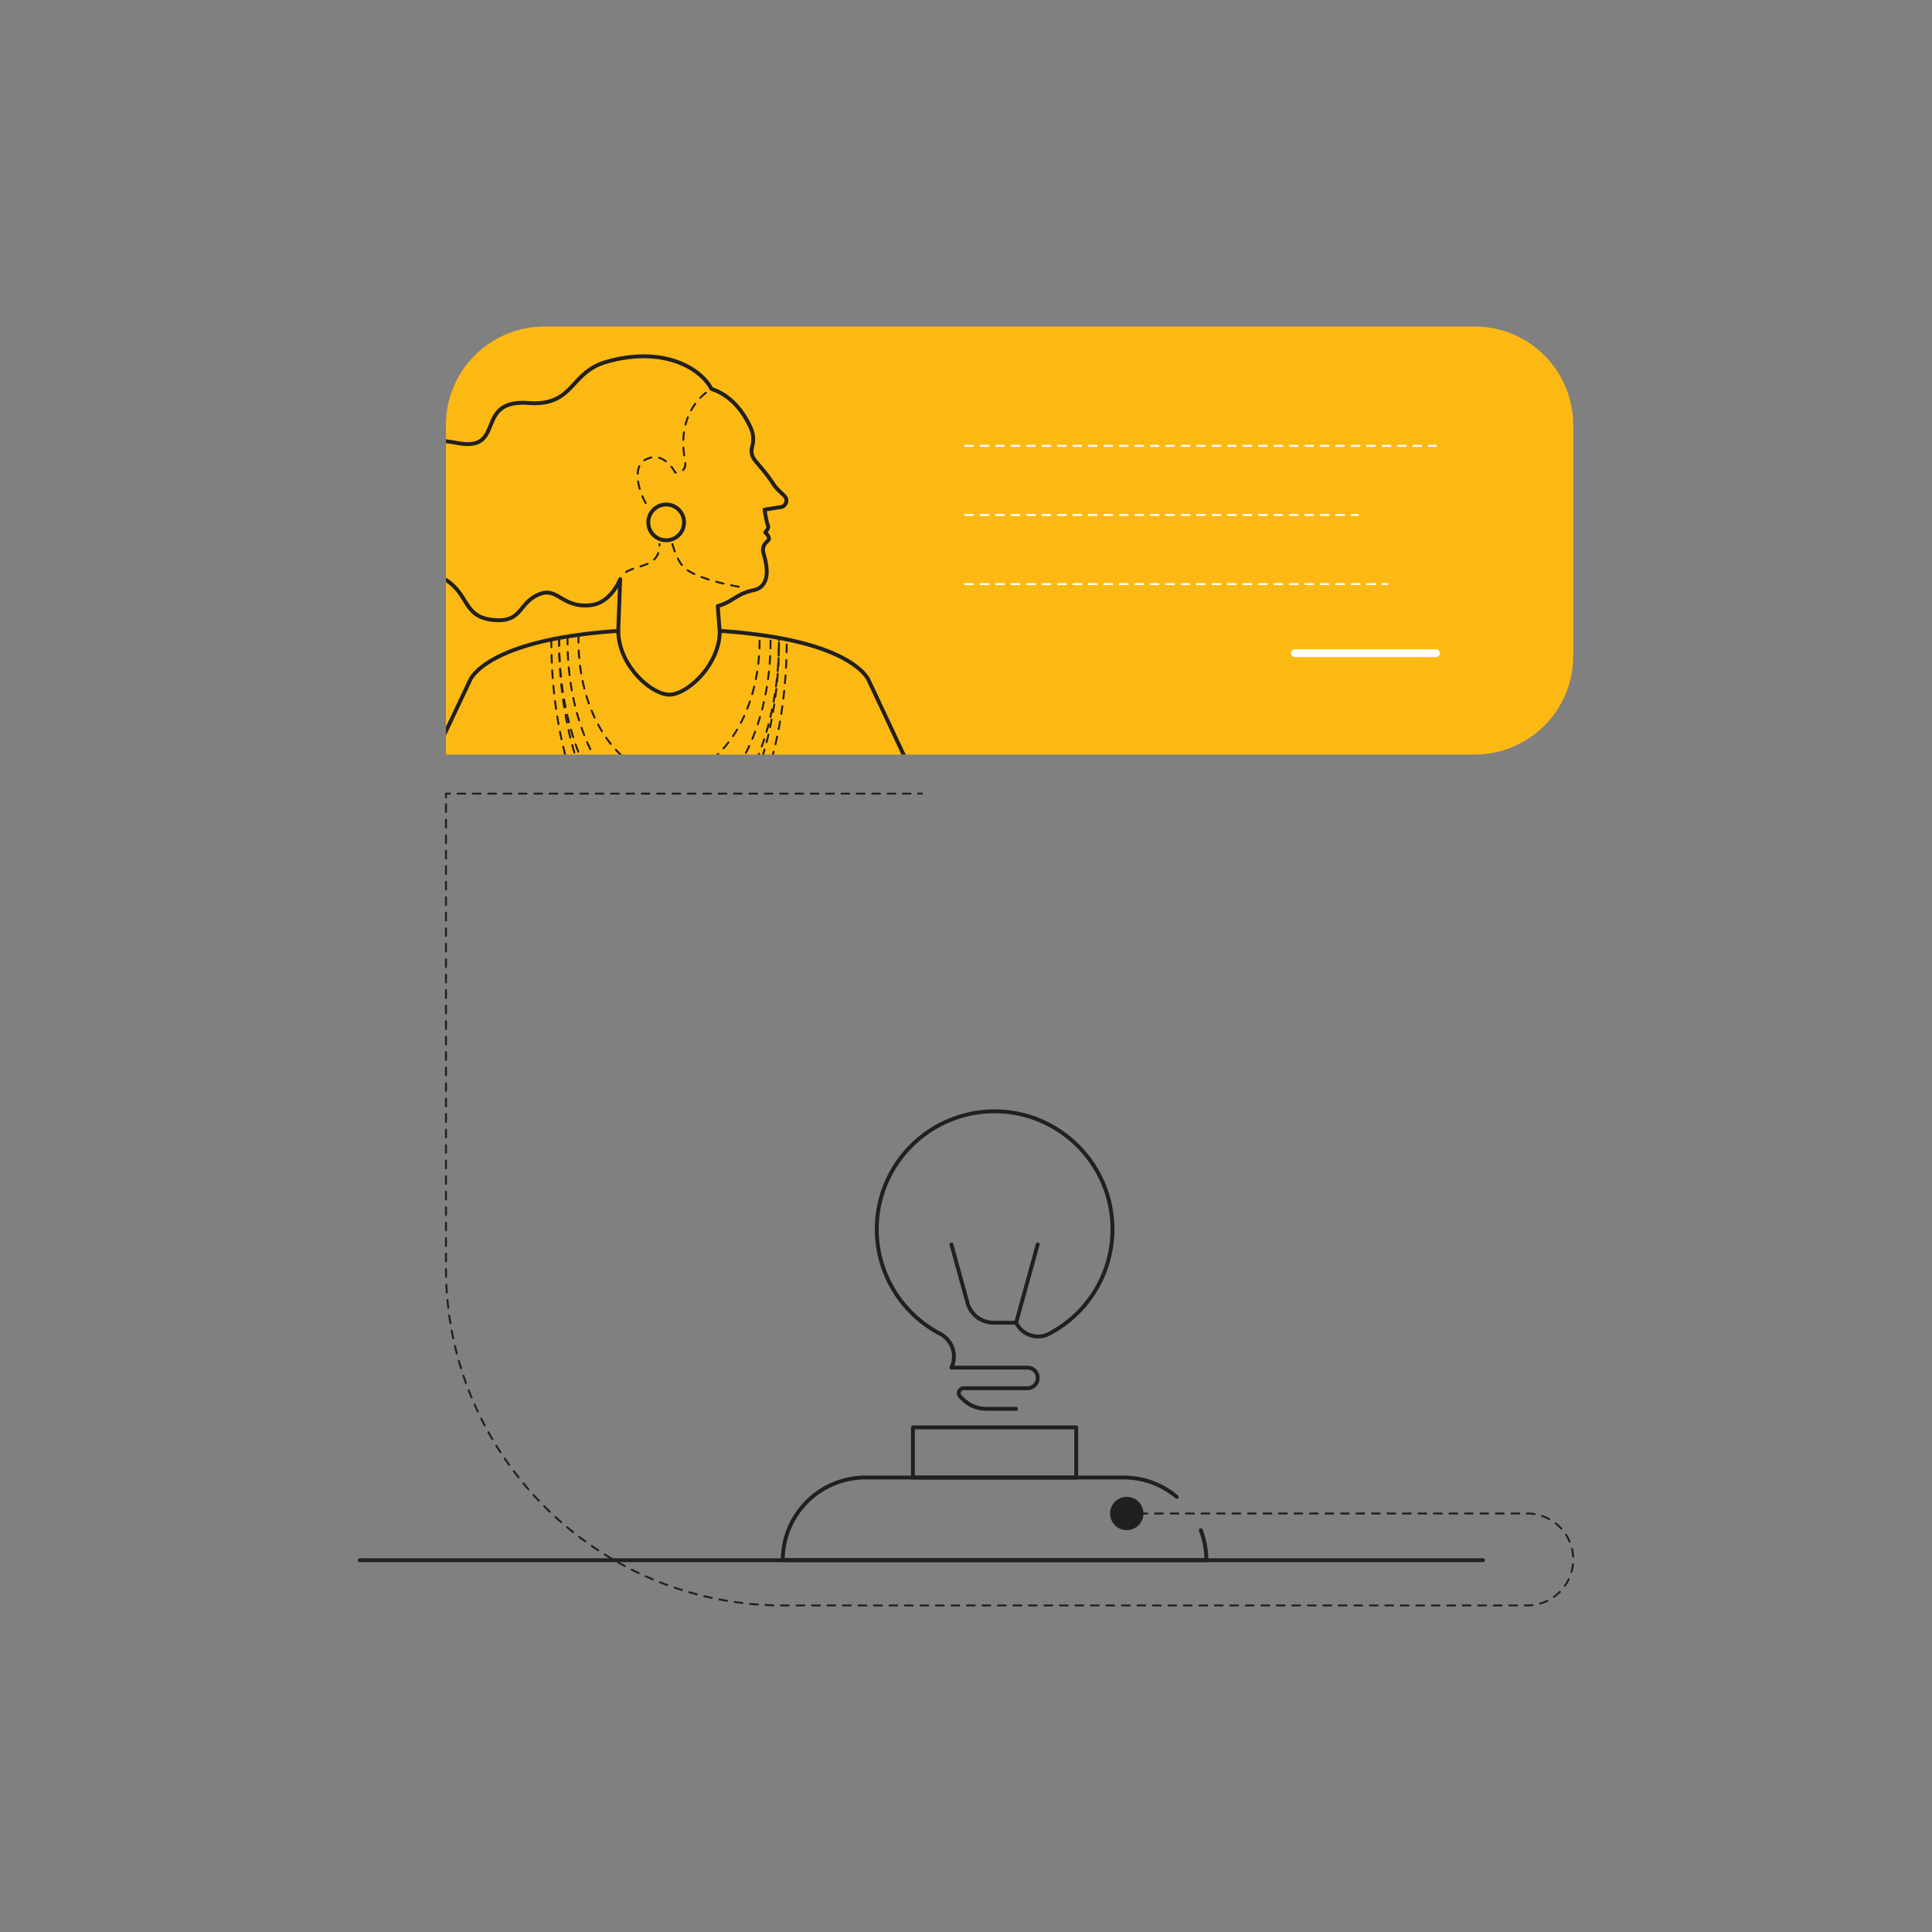 <svg xmlns="http://www.w3.org/2000/svg" xmlns:xlink="http://www.w3.org/1999/xlink" viewBox="0 0 2000 2000"><rect x="0" y="0" width="2000" height="2000" fill="#808080" stroke="none"/><defs><style>.cls-1,.cls-11,.cls-4,.cls-5,.cls-6,.cls-7,.cls-8,.cls-9{fill:none;}.cls-2{fill:#fdb913;}.cls-3{fill:#221f20;}.cls-4,.cls-5{stroke:#fff;}.cls-11,.cls-4,.cls-5,.cls-6,.cls-7,.cls-8,.cls-9{stroke-linecap:round;}.cls-4{stroke-miterlimit:10;}.cls-11,.cls-4,.cls-6,.cls-7,.cls-8{stroke-width:2px;}.cls-11,.cls-4{stroke-dasharray:8;}.cls-11,.cls-5,.cls-6,.cls-7,.cls-8,.cls-9{stroke-linejoin:round;}.cls-5{stroke-width:8px;}.cls-11,.cls-6,.cls-7,.cls-8,.cls-9{stroke:#221f20;}.cls-7{stroke-dasharray:8.02 8.02;}.cls-8{stroke-dasharray:7.95 7.95;}.cls-9{stroke-width:4px;}.cls-10{clip-path:url(#clip-path);}</style><clipPath id="clip-path"><rect class="cls-1" x="461.67" y="338.05" width="516.91" height="443.05"/></clipPath></defs><g id="solid_shapes" data-name="solid shapes"><path class="cls-2" d="M563.6,338.05h963A101.94,101.94,0,0,1,1628.58,440V679.16A101.94,101.94,0,0,1,1526.64,781.1h-1065a0,0,0,0,1,0,0V440A101.94,101.94,0,0,1,563.6,338.05Z"/><circle class="cls-3" cx="1166.42" cy="1566.77" r="17.26"/><line class="cls-4" x1="999.25" y1="461.55" x2="1486.58" y2="461.55"/><line class="cls-4" x1="999.25" y1="533.09" x2="1405.67" y2="533.09"/><line class="cls-5" x1="1340.4" y1="676.17" x2="1486.58" y2="676.17"/><line class="cls-4" x1="999.25" y1="604.63" x2="1436.42" y2="604.63"/></g><g id="solid_lines" data-name="solid lines"><line class="cls-6" x1="1183.68" y1="1566.77" x2="1187.68" y2="1566.77"/><path class="cls-7" d="M1195.7,1566.77H1581a47.59,47.59,0,1,1,0,95.18H810.57c-192.7,0-348.9-156.21-348.9-348.91V829.58"/><polyline class="cls-6" points="461.67 825.57 461.67 821.57 465.67 821.57"/><line class="cls-8" x1="473.61" y1="821.57" x2="946.4" y2="821.57"/><line class="cls-6" x1="950.37" y1="821.57" x2="954.37" y2="821.57"/><path class="cls-9" d="M1218.16,1549.51a85.19,85.19,0,0,0-54.92-20H895.9a85.56,85.56,0,0,0-85.56,85.56h438.45A85.35,85.35,0,0,0,1243,1584"/><rect class="cls-9" x="945.02" y="1477.65" width="169.09" height="51.9"/><path class="cls-9" d="M1074.23,1288.25l-22.33,81h-23.4a27.93,27.93,0,0,1-26.92-20.51l-16.68-60.45"/><path class="cls-9" d="M1051.9,1369.21h0c6.06,12.63,21.4,18.07,33.83,11.61a122,122,0,0,0,65.72-114.65c-3.14-62.58-54.21-113.12-116.82-115.65a122.05,122.05,0,0,0-61.71,230,26.75,26.75,0,0,1,12,35.23h78.66a10.66,10.66,0,0,1,10.66,10.66h0a10.67,10.67,0,0,1-10.66,10.67H997.74a5.14,5.14,0,0,0-3.55,8.86l3.22,3.08a33.9,33.9,0,0,0,23.4,9.38h31.09"/><line class="cls-9" x1="1535.19" y1="1615.11" x2="372.42" y2="1615.11"/><g class="cls-10"><circle class="cls-9" cx="689.62" cy="540.78" r="18.52"/><path class="cls-9" d="M899.22,1220v-89.76h51.12c69.37,0,115.18-72.14,85.68-134.92L899.22,704.19s-10.2-27-84.78-42.27c-2.59-.53-5.28-1-8-1.55s-5.72-1-8.71-1.49q-5.52-.89-11.42-1.68c-12.9-1.73-25.24-3.13-41.19-4.09,0,35.48-33.91,66-52.21,66-18.54,0-52.82-30.41-52.82-66-15.94,1-28.27,2.38-41.15,4.12q-5.91.81-11.42,1.7-4.49.72-8.71,1.5c-2.76.5-5.44,1-8,1.57-74.05,15.28-84.2,42.15-84.2,42.15L348.74,995.36c-29.5,62.78,16.32,134.92,85.68,134.92h52.1v46.9H638.64V1220Zm-20-192.47c.39,1.36.78,2.73,1.15,4.13,0,0-15.65,6.76-23.87-9.86-6.71-13.57-17-43.11-29.43-46.8,0,0,4.65-7.59,15.3-7,2.57.15,5.47,1.54,8.54,4.14a17.58,17.58,0,0,1,11.27-3c2.57.14,5.47,1.54,8.54,4.13a17.64,17.64,0,0,1,11.27-3c2.58.15,5.47,1.54,8.55,4.14a17.53,17.53,0,0,1,11.26-3c10.65.6,26.85,22.38,38,63.65,0,0-12.45,5.35-21-5.26.39,1.36.78,2.73,1.16,4.13,0,0-12.45,5.36-21-5.25.39,1.35.78,2.73,1.16,4.13C900.17,1032.83,887.72,1038.18,879.2,1027.57Z"/><path class="cls-11" d="M587.48,659q0,2.13,0,4.26C587.45,761.4,634.52,841,692.58,841S797.72,761.4,797.72,663.23q0-2.18,0-4.35"/><path class="cls-11" d="M578.77,660.47c0,.92,0,1.84,0,2.76s0,2,0,2.94c.88,111.12,51.5,200.72,113.81,200.72s112.95-89.6,113.82-200.72c0-1,0-2,0-2.94s0-1.91,0-2.86"/><path class="cls-11" d="M570.72,662v1.19c0,138.45,54.56,250.69,121.86,250.69S814.45,801.68,814.45,663.23c0-.44,0-.87,0-1.31"/><path class="cls-11" d="M696,563.21c2.63,9,6.32,18,11.36,23.48,9.52,10.31,42.3,18.59,62.46,21.51"/><path class="cls-11" d="M730.8,406.5c-10.14,7.94-29.46,29-21.65,70.29C711.7,490.29,699,489.2,699,489.2s-12.14-24.46-31.86-12.78c-13,7.7-6.12,35.23,4.87,49.86"/><path class="cls-11" d="M648.15,592.16c12.13-7.9,35.14-5,34.63-28.95"/><path class="cls-11" d="M598.9,657.27c0,2-.08,4-.08,6,0,77.07,42,139.55,93.76,139.55s93.77-62.48,93.77-139.55q0-3-.08-6"/><path class="cls-11" d="M578.77,660.47c0,.92,0,1.84,0,2.76s0,2,0,2.94c.79,124.36,51.44,224.7,113.81,224.7s113-100.34,113.82-224.7c0-1,0-2,0-2.94s0-1.91,0-2.86"/><path class="cls-9" d="M745,653.11l-2-25.7c16-4.51,18.77-12.52,37.3-16.53s13.38-27.14,10.37-36.9,3.26-12.52,5-15.28-3.5-7.51-3.5-7.51,4.25-4.51,2.75-7.51-3.41-16.12-3.41-16.12l17.65-2.79c3.21-.51,6.86-6,3.78-10.21-2.89-3.94-8.24-7.08-12.52-13.73-8.57-13.32-17.06-21.28-20.25-26.24a15,15,0,0,1-1.47-12.45,28.22,28.22,0,0,0-1.59-19.33c-11.52-25.27-27.48-35.86-40.56-40.14-11.18-21.58-50.09-44.87-108.73-28.08-38.68,11.07-33.06,46-80.82,42.59-56.64-4.08-22.93,50.79-73.17,41.51s-67.71,2.73-61.7,30.58S404.81,526,385.4,540.78c-15.65,11.91-14,41.38,12.77,52.3s46.46-5.89,66.79,9.55c20.6,15.65,16,36.59,46.43,39.21,30,2.58,24.8-18.26,47.62-27,18.48-7.06,23.71,15.52,53.51,11.47,20.34-2.77,29.49-26.76,29.49-26.76l-2,53.58"/></g></g></svg>